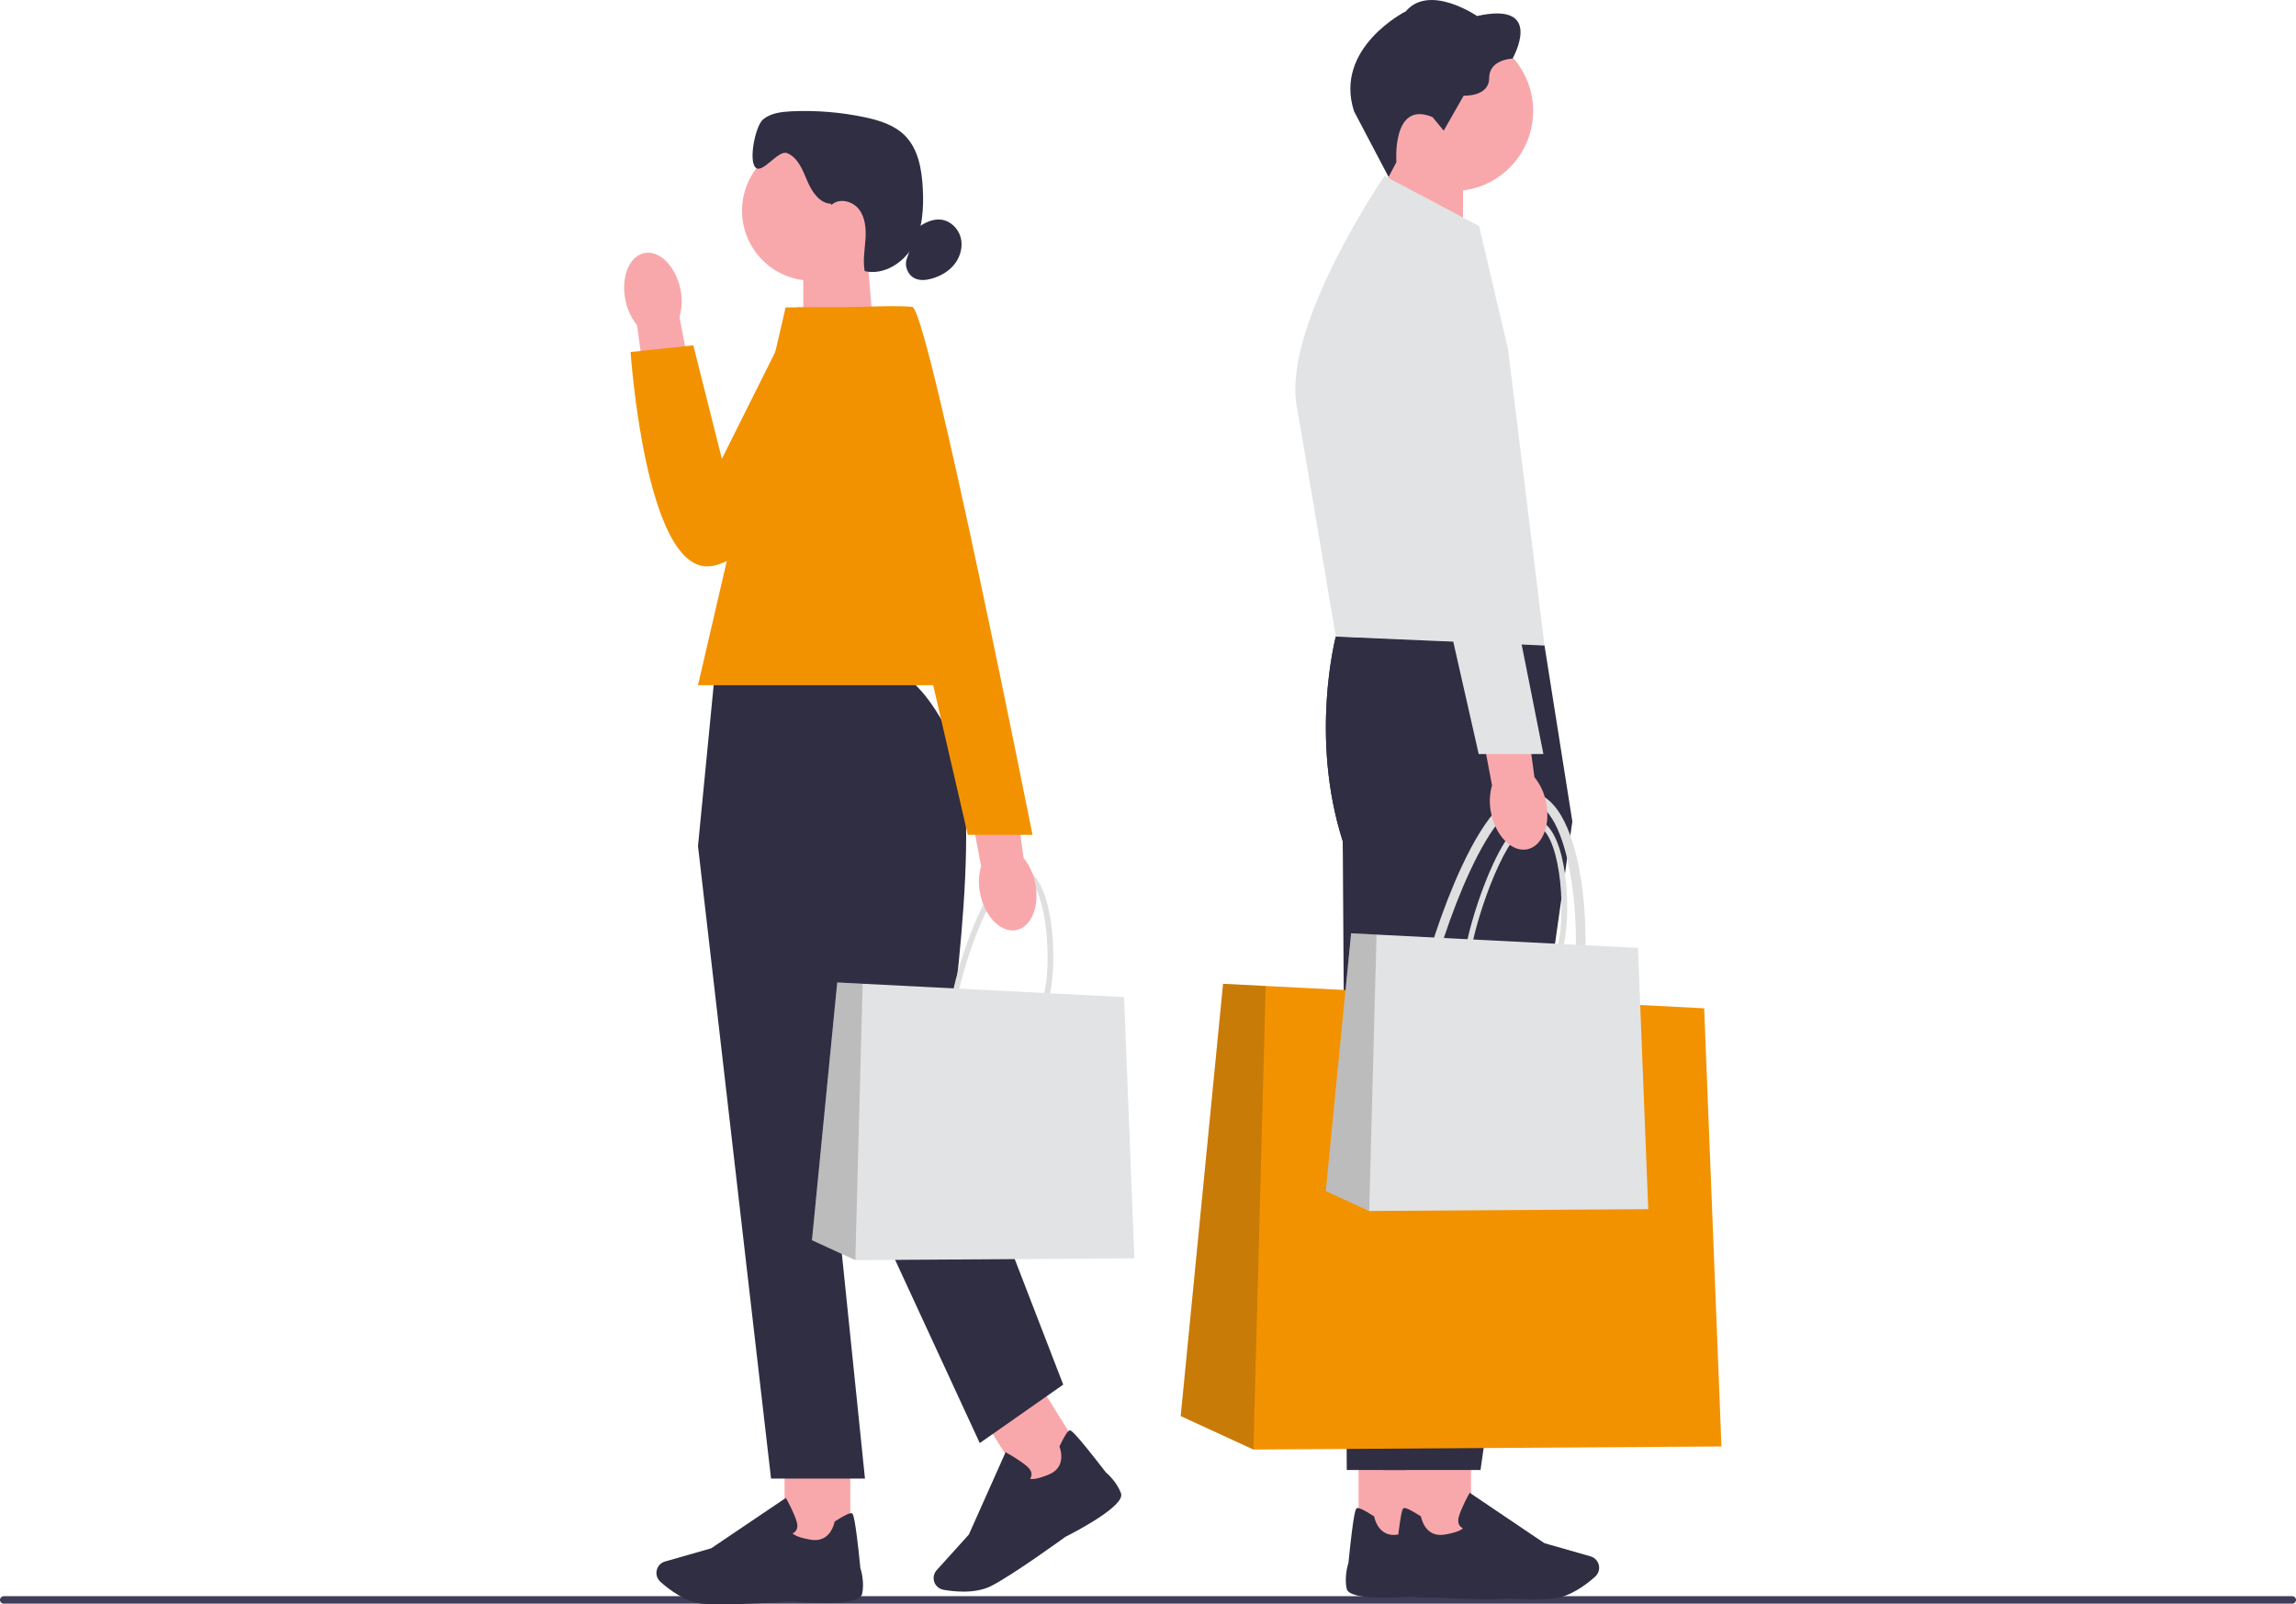<svg xmlns="http://www.w3.org/2000/svg" xmlns:xlink="http://www.w3.org/1999/xlink" width="731.67" height="511.12" viewBox="0 0 731.67 511.12"><path d="m0,509.7c0,.66.53,1.19,1.19,1.19h729.29c.66,0,1.19-.53,1.19-1.19s-.53-1.19-1.19-1.19H1.19c-.66,0-1.19.53-1.19,1.19Z" fill="#3f3d58"/><polygon points="440.61 79.12 466.22 87.54 466.22 50.67 442.98 50.67 440.61 79.12" fill="#f8a8ab"/><circle cx="463.05" cy="35.35" r="25.52" fill="#f8a8ab"/><path d="m456.55,37.35l3.52,4.27,6.36-11.14s8.12.42,8.12-5.61,7.45-6.2,7.45-6.2c0,0,10.55-18.42-11.3-13.57,0,0-15.16-10.38-22.69-1.51,0,0-23.11,11.64-16.5,31.9l10.99,20.89,2.49-4.73s-1.51-19.85,11.56-14.32v.02Z" fill="#2f2e43"/><rect x="432.93" y="461.78" width="20.94" height="29.71" fill="#f8a8ab"/><path d="m451.55,508.51c-3.58.32-21.5,1.74-22.4-2.37-.82-3.77.39-7.71.56-8.25,1.72-17.14,2.36-17.33,2.75-17.44.61-.18,2.39.67,5.28,2.53l.18.12.04.21c.05.27,1.33,6.56,7.4,5.59,4.16-.66,5.51-1.58,5.94-2.03-.35-.16-.79-.44-1.1-.92-.45-.7-.53-1.6-.23-2.68.78-2.85,3.12-7.06,3.22-7.23l.27-.48,23.8,16.06,14.7,4.2c1.11.32,2,1.11,2.45,2.17h0c.62,1.48.24,3.2-.96,4.28-2.67,2.4-7.97,6.51-13.54,7.02-1.48.14-3.44.19-5.64.19-9.19,0-22.61-.95-22.71-.97h0Z" fill="#2f2e43"/><path d="m480.61,205.64l-54.93-2.81s-8.42,31.92,2.22,65.18l1.28,200.29h31.04l29.26-206.61-8.87-56.05h0Z" fill="#2f2e43"/><path d="m471.35,72.03l-30.15-16s-32.49,47.48-28,73.2c4.5,25.72,12.48,73.6,12.48,73.6l66.51,2.81-11.61-94.29-9.23-39.32s0,0,0,0Z" fill="#e2e3e4"/><rect x="447.83" y="461.78" width="20.94" height="29.71" fill="#f8a8ab"/><path d="m466.45,508.51c-3.58.32-21.5,1.74-22.4-2.37-.82-3.77.39-7.71.56-8.25,1.72-17.14,2.36-17.33,2.75-17.44.61-.18,2.39.67,5.28,2.53l.18.12.04.21c.05.27,1.33,6.56,7.4,5.59,4.16-.66,5.51-1.58,5.94-2.03-.35-.16-.79-.44-1.1-.92-.45-.7-.53-1.6-.23-2.68.78-2.85,3.12-7.06,3.22-7.23l.27-.48,23.8,16.06,14.7,4.2c1.11.32,2,1.11,2.45,2.17h0c.62,1.48.24,3.2-.96,4.28-2.67,2.4-7.97,6.51-13.54,7.02-1.48.14-3.44.19-5.64.19-9.19,0-22.61-.95-22.71-.97h0Z" fill="#2f2e43"/><path d="m492.19,205.64l-66.51-2.81s-8.42,31.92,2.22,65.18l12.86,200.29h31.04l29.26-206.61-8.87-56.05h0Z" fill="#2f2e43"/><path d="m485.25,336.46c-4.65,0-9.72-1.14-14.73-2.26-3.71-.83-6.98-1.04-9.6-1.2-3.98-.25-7.13-.45-8.88-2.78-1.73-2.3-1.73-6.21,0-13.92,2.3-10.24,7.42-26.6,13.68-40.06,8.09-17.36,15.86-25.35,23.11-23.72,9.71,2.18,13.58,18.39,15.03,27.85,2.02,13.21,1.84,28.91-.44,39.07h0c-3.02,13.45-9.95,17.01-18.18,17.01h.01Zm1.77-81.13c-5.33,0-11.87,7.78-18.57,22.18-6.17,13.25-11.21,29.36-13.48,39.45-1.45,6.48-1.61,10.01-.53,11.46.92,1.22,3.33,1.38,6.66,1.58,2.73.17,6.13.38,10.07,1.27,15.66,3.51,25.45,4.79,29.32-12.48,4.15-18.5.99-60.35-12.32-63.34-.38-.09-.77-.13-1.16-.13h.01Z" fill="#dfdfe0"/><polygon points="548.58 460.81 399.43 461.79 376.26 451.13 389.76 313.42 403.34 314.11 543.07 321.22 548.58 460.81" fill="#f39200"/><polygon points="399.43 461.79 376.26 451.13 389.76 313.42 403.34 314.11 399.43 461.79" fill="#272223" isolation="isolate" opacity=".2"/><path d="m487.5,311.06c-2.77,0-5.8-.68-8.78-1.35-2.21-.5-4.16-.62-5.73-.72-2.37-.15-4.25-.27-5.29-1.66-1.03-1.37-1.03-3.7,0-8.3,1.37-6.11,4.42-15.86,8.16-23.88,4.82-10.35,9.46-15.11,13.78-14.14,5.79,1.3,8.1,10.96,8.96,16.61,1.2,7.88,1.1,17.24-.26,23.29h0c-1.8,8.02-5.93,10.14-10.84,10.14h0Zm1.06-48.37c-3.18,0-7.08,4.64-11.07,13.23-3.68,7.9-6.69,17.5-8.03,23.52-.87,3.86-.96,5.97-.31,6.83.55.73,1.98.82,3.97.94,1.63.1,3.65.23,6,.76,9.33,2.09,15.17,2.85,17.48-7.44,2.47-11.03.59-35.98-7.34-37.76-.23-.05-.46-.08-.69-.08h-.01Z" fill="#dfdfe0"/><polygon points="525.25 385.21 436.33 385.79 422.51 379.44 430.56 297.33 438.66 297.74 521.97 301.98 525.25 385.21" fill="#e2e3e4"/><polygon points="436.33 385.79 422.51 379.44 430.56 297.33 438.66 297.74 436.33 385.79" fill="#272223" isolation="isolate" opacity=".2"/><path id="uuid-2ebd868f-c256-4818-ab73-e4d3dd12d9e3-46-44-87-46-99-266-440" d="m492.7,255.64c1.49,7.32-1.24,14.01-6.08,14.94s-9.97-4.26-11.45-11.58c-.63-2.92-.53-5.94.29-8.82l-5.89-31.11,15.22-2.41,4.19,30.92c1.89,2.36,3.16,5.12,3.72,8.06h0Z" fill="#f8a8ab"/><path d="m433,71.45s22.26-2.82,24.92,3.83,33.92,164.94,33.92,164.94h-20.62l-38.22-168.77s0,0,0,0Z" fill="#e2e3e4"/><polygon points="278.34 105.33 255.98 112.68 255.98 80.5 276.27 80.5 278.34 105.33" fill="#f8a8ab"/><circle cx="258.75" cy="67.13" r="22.28" fill="#f8a8ab"/><path d="m264.87,64.92c-3.73-.11-6.18-3.88-7.63-7.32s-2.94-7.39-6.4-8.81c-2.83-1.16-7.82,6.69-10.05,4.6-2.33-2.18-.06-13.37,2.41-15.38s5.85-2.4,9.03-2.55c7.76-.36,15.57.27,23.18,1.86,4.71.98,9.55,2.46,12.95,5.86,4.3,4.32,5.4,10.83,5.71,16.92.32,6.23-.04,12.75-3.07,18.2-3.03,5.45-9.37,9.47-15.45,8.08-.61-3.3.01-6.69.25-10.05.23-3.35-.01-6.97-2.06-9.64s-6.42-3.73-8.8-1.36" fill="#2f2e43"/><path d="m292.28,72.64c2.23-1.63,4.9-3,7.64-2.66,2.96.36,5.47,2.8,6.23,5.69s-.09,6.07-1.93,8.43c-1.83,2.36-4.56,3.92-7.44,4.7-1.67.45-3.5.64-5.09-.04-2.34-1.01-3.61-4-2.69-6.38" fill="#2f2e43"/><rect x="250.02" y="463.43" width="20.94" height="29.71" fill="#f8a8ab"/><path d="m229.62,511.12c-2.2,0-4.16-.05-5.64-.19-5.56-.51-10.87-4.62-13.54-7.02-1.2-1.08-1.58-2.8-.96-4.28h0c.45-1.06,1.34-1.86,2.45-2.17l14.7-4.2,23.8-16.06.27.48c.1.18,2.44,4.39,3.22,7.23.3,1.08.22,1.98-.23,2.68-.31.48-.75.76-1.1.92.43.45,1.78,1.37,5.94,2.03,6.07.96,7.35-5.33,7.4-5.59l.04-.21.18-.12c2.89-1.86,4.67-2.71,5.28-2.53.38.11,1.02.31,2.75,17.44.17.54,1.38,4.48.56,8.25-.89,4.1-18.81,2.69-22.4,2.37-.1.01-13.52.97-22.71.97h-.01Z" fill="#2f2e43"/><rect x="319.09" y="443.36" width="20.94" height="29.71" transform="translate(-192.55 243.81) rotate(-31.95)" fill="#f8a8ab"/><path d="m306.98,507.05c-2.46,0-4.72-.3-6.33-.58-1.58-.28-2.82-1.54-3.08-3.12h0c-.18-1.14.15-2.29.93-3.14l10.25-11.34,11.7-26.22.48.26c.18.1,4.39,2.43,6.56,4.43.83.76,1.24,1.57,1.22,2.4-.01.58-.23,1.04-.45,1.37.6.16,2.23.22,6.11-1.42,5.66-2.39,3.42-8.41,3.32-8.66l-.08-.2.09-.19c1.47-3.11,2.52-4.77,3.14-4.94.39-.11,1.03-.28,11.56,13.35.43.36,3.54,3.07,4.84,6.7,1.41,3.95-14.54,12.24-17.75,13.86-.1.08-16.79,12.21-23.65,15.66-2.72,1.37-5.94,1.79-8.87,1.79h0Z" fill="#2f2e43"/><path d="m286.38,214.98h-58.63l-5.32,54.54,23.28,201.52h29.93l-11.97-116.39,48.55,105.08,26.6-18.62-37.91-98.1s13.54-85.46,2.9-106.75-17.43-21.28-17.43-21.28h0Z" fill="#2f2e43"/><polygon points="315.54 218.3 222.43 218.3 250.36 97.92 290.93 97.92 315.54 218.3" fill="#f39200"/><path id="uuid-f899ad7f-3d0f-4b30-ad3c-9c1473a48add-47-45-88-47-100-267-441" d="m199.3,95.55c-1.49-7.32,1.24-14.01,6.08-14.94s9.97,4.26,11.45,11.58c.63,2.92.53,5.94-.29,8.82l5.89,31.11-15.22,2.41-4.19-30.92c-1.89-2.36-3.16-5.12-3.72-8.06h0Z" fill="#f8a8ab"/><path d="m289.94,97.92h-35.78l-24.12,48.24-9.1-36.15-19.99,2.12s4.73,70.63,25.4,68.24c20.67-2.39,68.88-66.02,63.58-82.46h.01Z" fill="#f39200"/><path d="m323.73,326.73c-2.77,0-5.8-.68-8.78-1.35-2.21-.5-4.16-.62-5.73-.72-2.37-.15-4.25-.27-5.29-1.66-1.03-1.37-1.03-3.7,0-8.3,1.37-6.11,4.42-15.86,8.16-23.88,4.82-10.35,9.46-15.11,13.78-14.14,5.79,1.3,8.1,10.96,8.96,16.61,1.2,7.88,1.1,17.24-.26,23.29h0c-1.8,8.02-5.93,10.14-10.84,10.14h0Zm1.06-48.37c-3.18,0-7.08,4.64-11.07,13.23-3.68,7.9-6.69,17.5-8.03,23.52-.87,3.86-.96,5.97-.31,6.83.55.73,1.98.82,3.97.94,1.63.1,3.65.23,6,.76,9.33,2.09,15.17,2.85,17.48-7.44,2.47-11.03.59-35.98-7.34-37.76-.23-.05-.46-.08-.69-.08h-.01Z" fill="#dfdfe0"/><polygon points="361.49 400.87 272.57 401.45 258.75 395.1 266.8 312.99 274.9 313.4 358.21 317.64 361.49 400.87" fill="#e2e3e4"/><polygon points="272.57 401.45 258.75 395.1 266.8 312.99 274.9 313.4 272.57 401.45" fill="#272223" isolation="isolate" opacity=".2"/><path id="uuid-aa721d86-32e3-4ace-957f-0814f6d1eb89-48-46-89-48-101-268-442" d="m329.89,281.37c1.49,7.32-1.24,14.01-6.08,14.94s-9.97-4.26-11.45-11.58c-.63-2.92-.53-5.94.29-8.82l-5.89-31.11,15.22-2.41,4.19,30.92c1.89,2.36,3.16,5.12,3.72,8.06h0Z" fill="#f8a8ab"/><path d="m269.54,97.92s20.33-.86,21.39,0c5.55,4.53,38.1,168.04,38.1,168.04h-20.62l-38.87-168.04s0,0,0,0Z" fill="#f39200"/></svg>